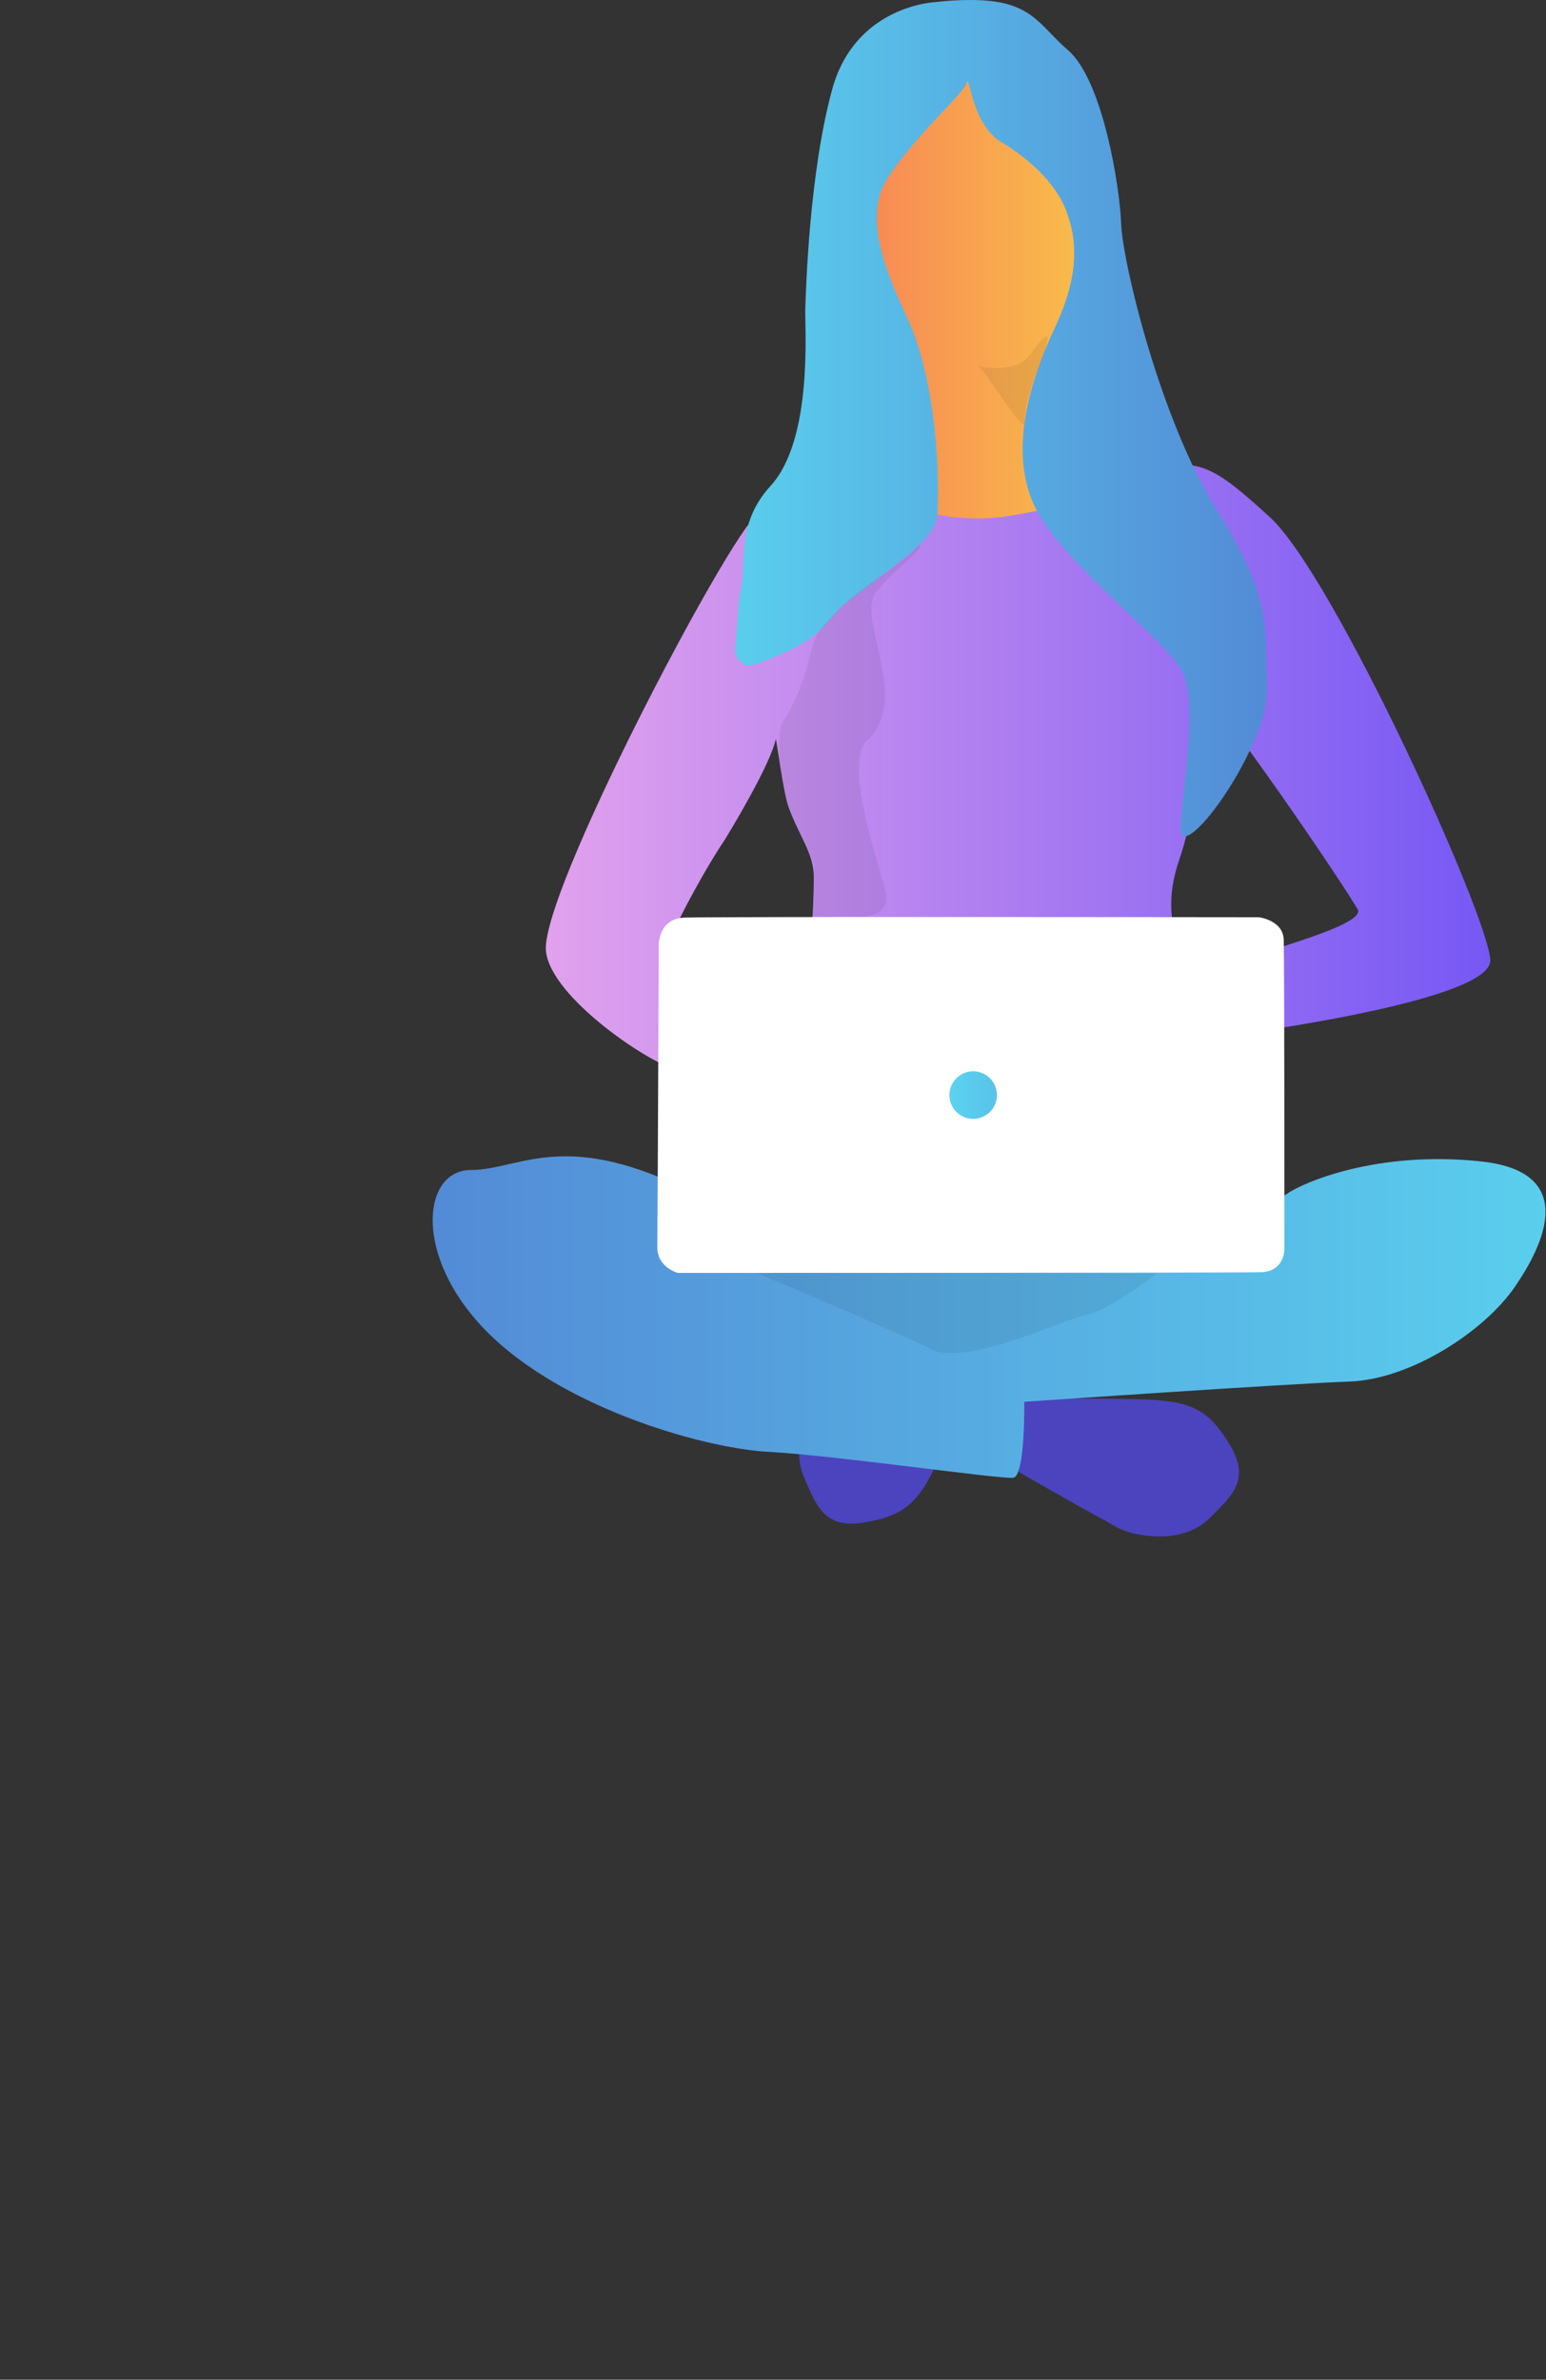 <?xml version="1.0" encoding="utf-8"?>
<!-- Generator: Adobe Illustrator 21.1.0, SVG Export Plug-In . SVG Version: 6.00 Build 0)  -->
<svg version="1.1" id="Layer_1" xmlns="http://www.w3.org/2000/svg" xmlns:xlink="http://www.w3.org/1999/xlink" x="0px" y="0px"
	 viewBox="0 0 435.6 670.4" style="enable-background:new 0 0 435.6 670.4;" xml:space="preserve">
<rect x="0" y="0" width="435.6" height="670.4" fill="#333333" stroke="none"/>
<style type="text/css">
	.st0{fill:#4B44BE;}
	.st1{fill:url(#SVGID_1_);}
	.st2{fill:url(#SVGID_2_);}
	.st3{fill:url(#SVGID_3_);}
	.st4{fill:url(#SVGID_4_);}
	.st5{opacity:7.000000e-02;enable-background:new    ;}
	.st6{fill:#FFFFFF;}
	.st7{fill:url(#SVGID_5_);}
</style>
<g id="woman">
	<g>
		<path class="st0" d="M346.5,407c-5.9-9.8-10.6-12.4-25.2-12.8c-14.6-0.4-34-0.2-34-0.2l-0.2,20.7c0,0,16.1,9.3,24.7,13.9
			c0.5,0.3,1.9,1.1,2.9,1.7c1.5,0.7,3.1,1.3,4.7,1.7c8.5,1.8,16.2,0.9,21.7-4.6C347.2,421.3,352.4,416.8,346.5,407z"/>
		<path class="st0" d="M236.4,388.6c-0.5,0.4-1.8,1.4-2.7,2.1c-1.2,1.1-2.3,2.4-3.3,3.7c-4.8,7.2-6.9,14.7-3.8,21.9
			c3.4,7.9,5.7,14.5,16.9,12.6c11.2-1.9,15.5-5.3,21.3-18.6c5.8-13.3,12.9-31.5,12.8-31.5l-19.1-7.9
			C258.5,370.9,243.9,382.4,236.4,388.6z"/>
	</g>
	
		<linearGradient id="SVGID_1_" gradientUnits="userSpaceOnUse" x1="1142.934" y1="-368.016" x2="829.39" y2="-368.016" gradientTransform="matrix(1 0 0 -1 -707.48 3.02)">
		<stop  offset="0" style="stop-color:#5ACEED"/>
		<stop  offset="1" style="stop-color:#538BD6"/>
	</linearGradient>
	<path class="st1" d="M288.6,394.9c0,0,0.3,20.9-3.1,21.4s-50.3-6.3-69-7.3s-61.1-13.1-81.9-36.6c-18-20.3-15.2-42.8-1.9-42.8
		s25.5-11.3,59.3,4.8s69.6,18.8,89.7,17.2s76.4-12,80.8-15.2s25.5-12.4,54.9-9.2s15.5,26.5,9.3,35.5c-8.7,12.5-29.3,25.9-46.5,26.5
		S288.6,394.9,288.6,394.9z"/>
	<linearGradient id="SVGID_2_" gradientUnits="userSpaceOnUse" x1="228" y1="149.249" x2="402.901" y2="149.249">
		<stop  offset="0" style="stop-color:#F87B58"/>
		<stop  offset="0.5" style="stop-color:#F8C548"/>
		<stop  offset="1" style="stop-color:#F89C51"/>
	</linearGradient>
	<path class="st2" d="M253.8,29.4C243.9,33,231.3,82,231.3,82l-0.2-0.2l-1.4,6.8l-1.7,8.9l3.3,53.2l32,16l73.5,19.8l20.3,28.9
		c0,0,45.5,46.3,45.8,49.5s-48.9,19.5-53.6,20.2c-11.3,1.7,72.3-18.8,45.5-51.3c-11.4-13.9-28.1-55.7-61.2-83.4
		c-19.2-16-13.8-61.5-20.6-90.3c-8.5-36-13.7-46.8-22.2-46.8C283.1,13.3,272.4,22.5,253.8,29.4"/>
	
		<linearGradient id="SVGID_3_" gradientUnits="userSpaceOnUse" x1="153.784" y1="441.174" x2="419.901" y2="441.174" gradientTransform="matrix(1 0 0 -1 0 672)">
		<stop  offset="0" style="stop-color:#E1A1ED"/>
		<stop  offset="1" style="stop-color:#7658F4"/>
	</linearGradient>
	<path class="st3" d="M357.8,145.7c-15.4-14.1-20.6-17.5-34.1-12.7s-20.1,9.2-38.5,12.2c-11.3,2-23,0.5-33.5-4.1l-37.9,3.8
		c-4.8-0.6-58.7,100.6-60,121.6c-0.8,12.9,28.5,32.8,36.7,34.8c3.3,0.8,9.2-31,11.1-33.9l-12.3-3.8c2.2-5.5,9.6-19.1,14.5-26.4
		c1.5-2.3,13.2-21.6,14.8-29c0.3,0.7,2,14.7,3.6,19.2c3,8.3,7.1,13,7.1,19.6s-0.8,32.8-5.6,44.6s-11.8,39.1-11.8,39.1l121.2-0.7
		c0,0-4.4-52.1-2.6-70c0,0-1.9-7.2,1.7-17.6c5.9-17.2,7.6-42.8,6.6-46.8c-1.5-6.3,35.6,47,43.7,60.5c3.4,5.6-42.7,15.5-46.5,19.8
		c-4,4.5,3.9,16.7,3.9,16.7s80.4-9.8,80-22.1C419.5,258.2,375.7,162,357.8,145.7z"/>
	
		<linearGradient id="SVGID_4_" gradientUnits="userSpaceOnUse" x1="207.1" y1="554.212" x2="357.018" y2="554.212" gradientTransform="matrix(1 0 0 -1 0 672)">
		<stop  offset="0" style="stop-color:#5ACEED"/>
		<stop  offset="1" style="stop-color:#538BD6"/>
	</linearGradient>
	<path class="st4" d="M263.5,0.6c0,0-22.5,0.9-29,24.5s-7.4,56.5-7.6,61.6c-0.2,5.4,2.3,37-9.8,50.2c-10.4,11.4-6.2,22.4-8.8,31.5
		l-1.2,15.1c0.2,1.8,1.5,3.3,3.2,3.9c1.6,0.5,7.2-2.1,8.2-2.5c14-5.6,14-10.1,19.3-14.6c4.4-3.7,16.5-12.3,20.1-15.7
		s6.1-6.4,6.3-10.7c0.7-21.9-3.1-42.1-7.9-52.8s-14-28.8-6.3-40.8s21.6-24,22.4-27s1.2,11.6,9.7,16.7s15.6,12.2,18.2,19.1
		c2.2,5.8,5.1,15.7-2.9,32.8s-14.5,39.1-3.2,55.4s35.1,33.9,39,42.1c4.4,9.1,0.2,30.5-0.6,43.4s25.2-22.4,24.4-39.2s2-24-14.1-49.8
		s-26.6-70-27-80.7s-5.2-40.4-14.9-48.9C292.6,7,290.8,0,273.6,0C270.2,0,266.8,0.2,263.5,0.6"/>
	<path class="st5" d="M212.2,358.2l113.6,0.6c0,0-13.3,10.4-19.7,11.6s-33.8,14.8-44,9.6C254.9,376.1,212.2,358.2,212.2,358.2z"/>
	<path class="st5" d="M275.5,103.1c0,0,10.6,2.7,15-3.5c9.9-14,0.9,7.1,0.9,7.1s-2.9,8.2-2.7,12.3S277.3,103.7,275.5,103.1"/>
	<path class="st5" d="M233.1,175.1c-1.3,1.6-3.2,2.9-4.2,7c-1.7,6.6-3.5,14-8.1,20.8c-2.7,4-1.2,19.5,3.3,29.3
		c1.3,2.8,5.3,10.1,5.2,11.8l-0.3,14.2h12.2c0,0,10.4,1.1,8.2-7.5c-1.9-7.6-11.8-35.9-5.1-42.1c12.6-11.5-3.3-34.5,2.6-41.9
		c5.1-6.4,12.4-11,12.4-13.1c0-0.8-1.9,1.8-3.2,2.7c-2.5,1.8-3.8,3.2-5.9,4.6c-2.3,1.5-5.8,4-8.1,5.7
		C238.8,169.1,235.8,171.9,233.1,175.1z"/>
</g>
<g id="laptop">
	<path class="st6" d="M185.6,266.2c0,0-0.1-7.4,7.2-7.7s161.9-0.1,161.9-0.1s6.8,0.8,7,6.3s0.2,87.2,0.2,87.2s0.1,6.3-6.6,6.5
		S191,358.6,191,358.6s-5.9-1.5-5.8-7.4S185.6,266.2,185.6,266.2z"/>
	
		<linearGradient id="SVGID_5_" gradientUnits="userSpaceOnUse" x1="280.9" y1="-44.5" x2="267.54" y2="-44.5" gradientTransform="matrix(1 0 0 -1 0 264)">
		<stop  offset="0" style="stop-color:#59C2E9"/>
		<stop  offset="1" style="stop-color:#5BD3EF"/>
	</linearGradient>
	<circle class="st7" cx="274.2" cy="308.5" r="6.7"/>
</g>
</svg>
